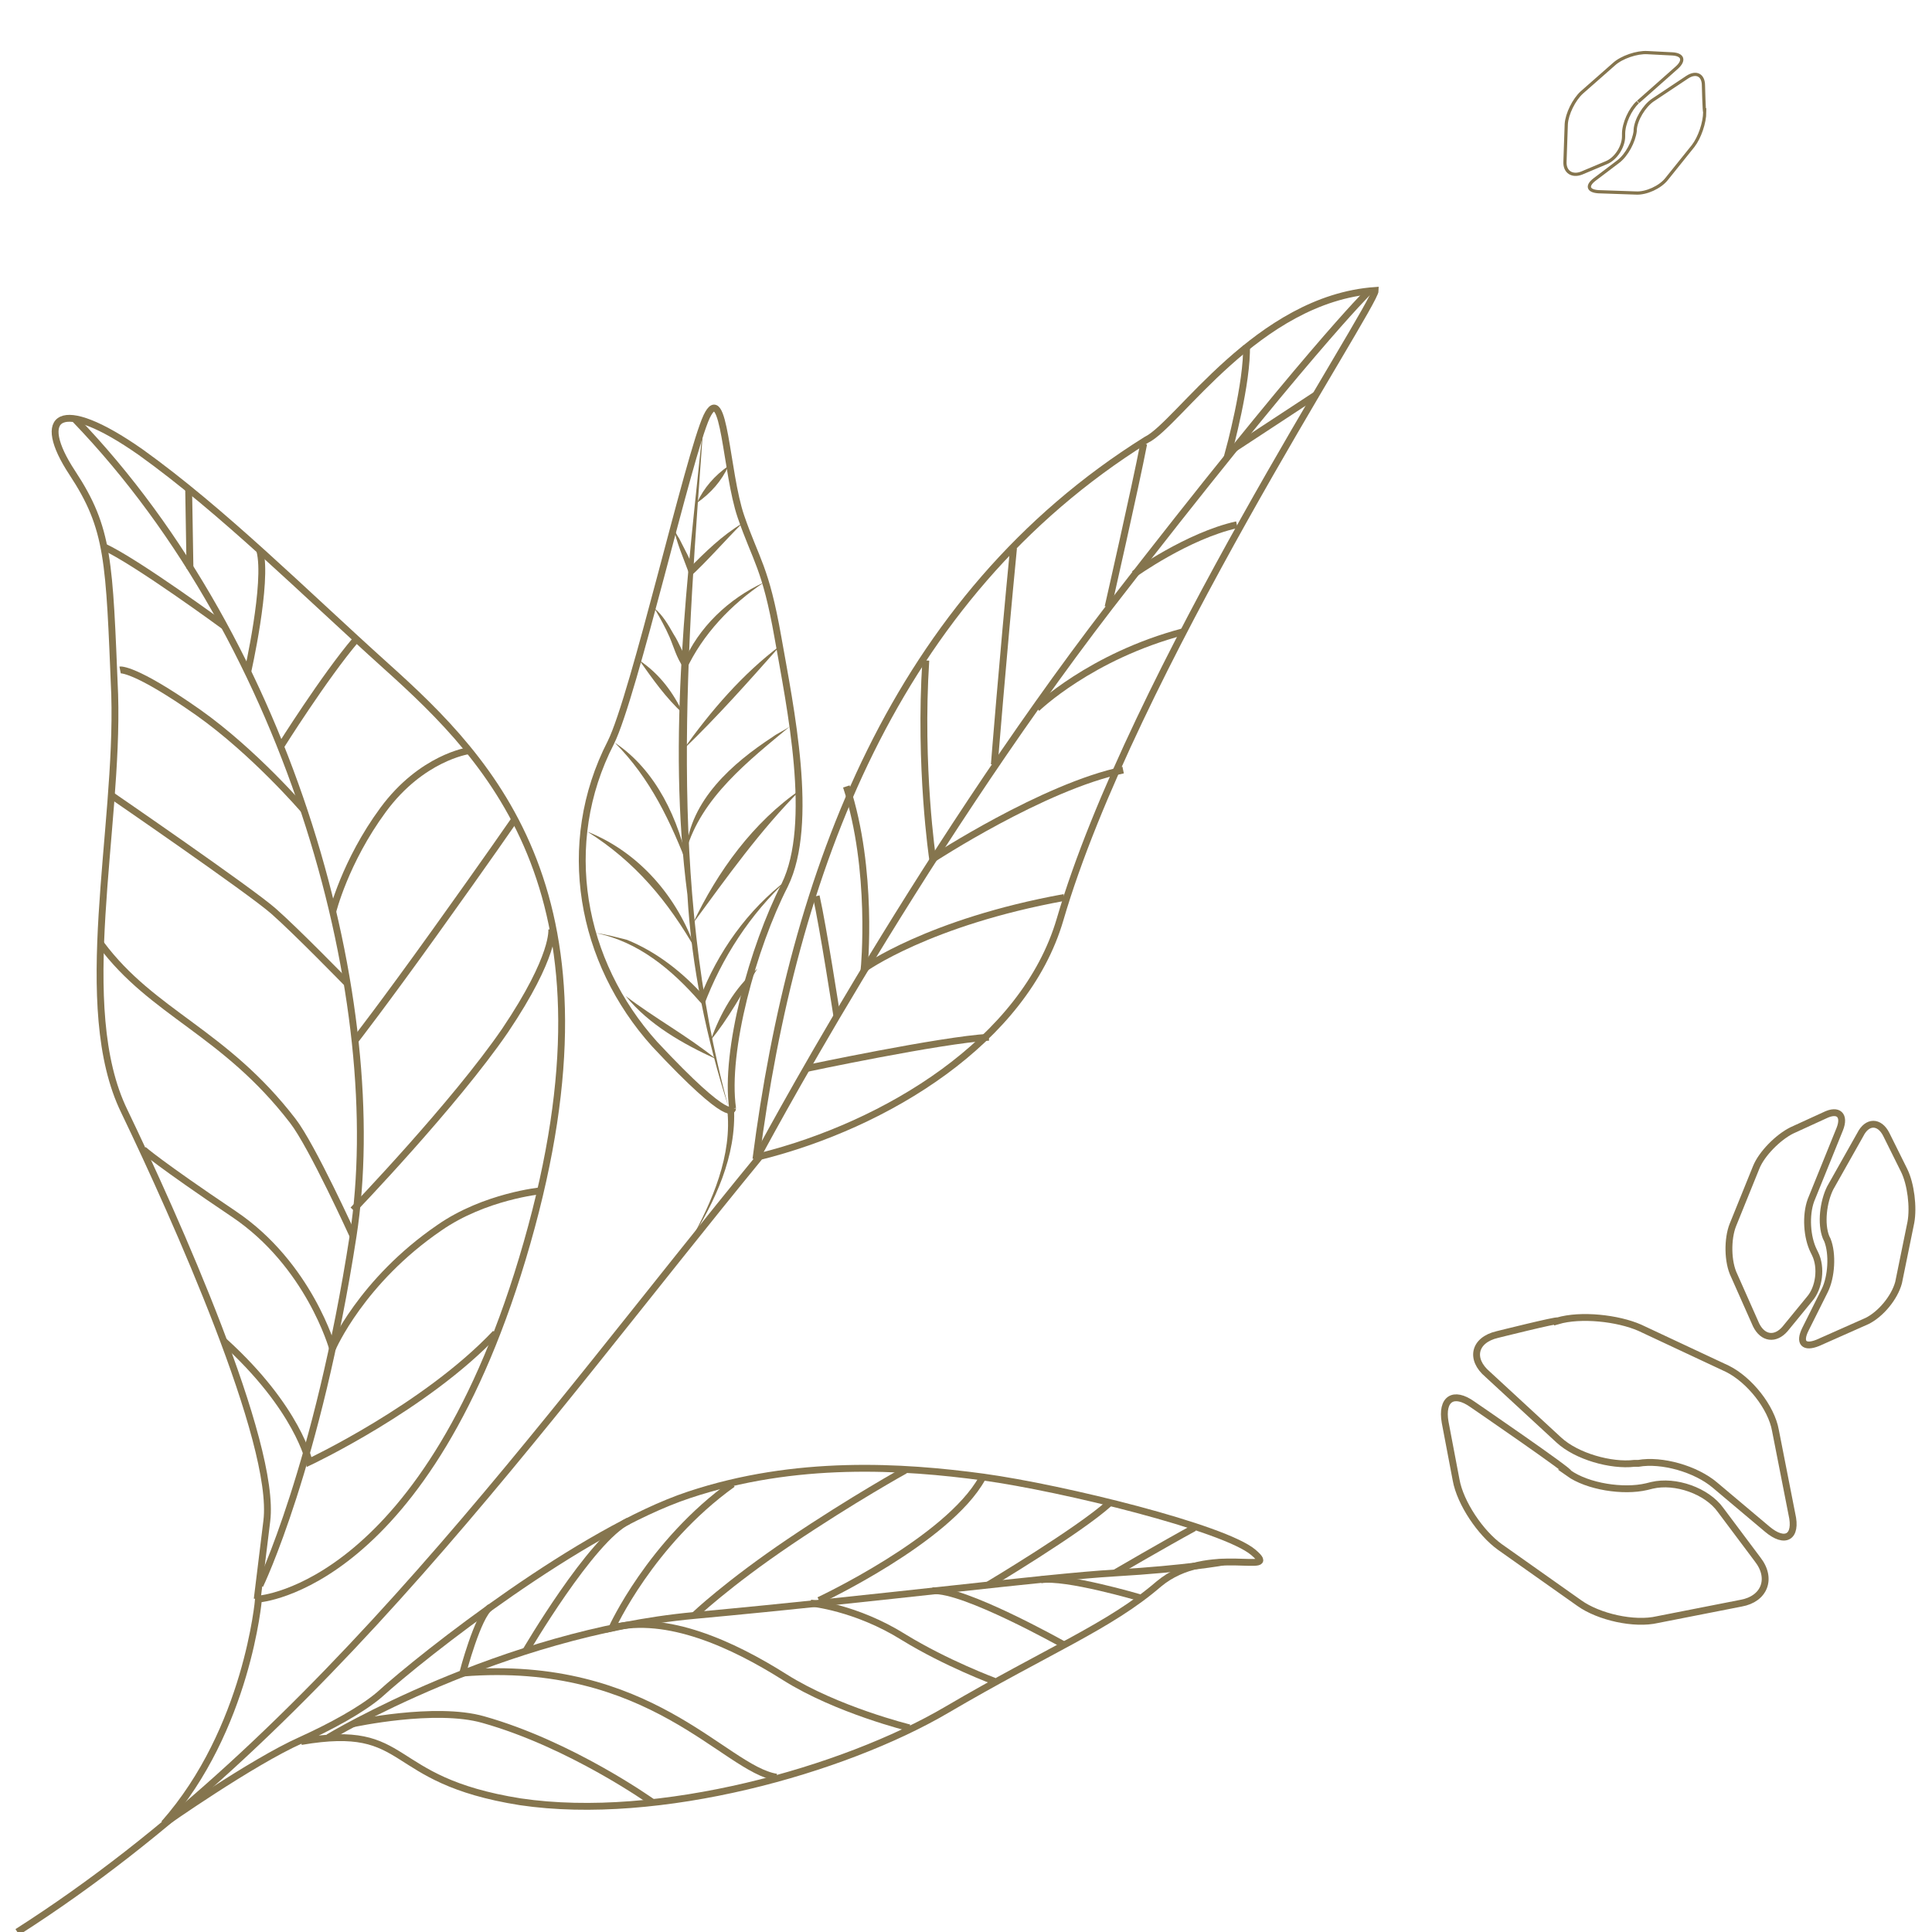 <svg xmlns="http://www.w3.org/2000/svg" xmlns:xlink="http://www.w3.org/1999/xlink" id="Calque_1" x="0px" y="0px" viewBox="0 0 300 300" style="enable-background:new 0 0 300 300;" xml:space="preserve"> <style type="text/css"> .st0{fill:none;stroke:#85754E;stroke-width:1.064;stroke-miterlimit:10;} .st1{fill:#85754E;} .st2{fill:none;stroke:#85754E;stroke-width:0.5;stroke-miterlimit:10;} </style> <path class="st0" d="M228.66,218.08c-2.98-2.13-4.89-0.85-4.26,2.77l1.7,8.94c0.64,3.62,3.83,8.3,6.81,10.43l12.34,8.72 c2.98,2.13,8.51,3.4,12.13,2.55l12.98-2.55c3.62-0.64,4.89-3.83,2.55-6.81l-5.74-7.66c-2.13-2.98-7.02-4.68-10.64-3.83l-0.85,0.21 c-3.62,0.85-9.15,0-12.13-2.13C244.19,228.72,228.66,218.08,228.66,218.08z"></path> <path class="st0" d="M232.49,207.23c-3.62,0.85-4.26,3.83-1.49,6.17l11.06,10.21c2.77,2.55,8.09,4.04,11.7,3.62h0.64 c3.62-0.64,8.94,0.85,11.92,3.4l8.09,6.81c2.77,2.34,4.68,1.28,3.83-2.34l-2.55-12.98c-0.64-3.62-4.04-7.87-7.45-9.57l-13.62-6.38 c-3.4-1.49-9.15-2.13-12.77-1.06C241.85,204.89,232.49,207.23,232.49,207.23z"></path> <path class="st0" d="M285.68,175.32c0.85-2.13-0.21-3.19-2.34-2.13l-5.11,2.34c-2.13,1.06-4.68,3.62-5.53,5.74l-3.62,8.94 c-0.85,2.13-0.85,5.74,0.21,7.87l3.4,7.66c1.06,2.13,2.98,2.34,4.47,0.64l3.83-4.68c1.49-1.7,1.91-4.89,0.85-7.02l-0.21-0.43 c-1.06-2.13-1.28-5.53-0.43-7.87L285.68,175.32z"></path> <path class="st0" d="M292.91,176.17c-1.06-2.13-2.98-2.13-4.04,0l-4.68,8.3c-1.06,2.13-1.49,5.53-0.64,7.66l0.21,0.43 c0.85,2.13,0.64,5.74-0.43,7.87l-2.98,5.96c-1.06,2.13-0.21,2.98,1.91,2.13l7.66-3.4c2.13-1.06,4.26-3.62,4.89-5.96l1.91-9.36 c0.43-2.34,0-5.96-1.06-8.09L292.91,176.17L292.91,176.17z"></path> <path class="st0" d="M25.46,283.19c0,0,13.62-9.57,21.28-12.98c4.68-2.13,9.36-4.68,12.13-7.02c7.02-6.38,31.49-25.53,48.09-31.06 s33.19-4.47,45.75-2.77c12.34,1.7,37.45,7.87,41.92,11.7c4.47,3.83-7.02-1.49-14.68,4.89c-7.66,6.6-17.02,10.21-32.98,19.57 s-44.68,17.45-66.17,14.26c-21.49-3.4-16.6-12.34-34.04-9.36"></path> <path class="st0" d="M50.99,269.79c0,0,26.81-16.17,56.81-18.94c30-2.77,54.47-5.96,65.32-6.6c11.06-0.64,16.81-1.7,16.81-1.7"></path> <path class="st0" d="M101.21,279.79c0,0-12.55-8.94-26.17-12.77c-7.45-2.13-20.21,0.64-20.21,0.64"></path> <path class="st0" d="M120.57,275.96c-8.09-1.28-19.57-18.51-48.72-16.17c0,0,2.34-8.94,4.26-10.21"></path> <path class="st0" d="M141.21,268.3c0,0-11.28-2.77-19.36-7.87c-8.09-5.11-18.3-9.79-26.81-7.66c0,0,5.96-13.19,18.72-22.34"></path> <path class="st0" d="M154.4,261.06c0,0-7.45-2.77-14.04-6.81c-7.45-4.68-14.47-5.32-14.47-5.32"></path> <path class="st0" d="M165.04,255.32c0,0-15.53-8.72-20.21-8.3"></path> <path class="st0" d="M176.95,248.08c0,0-11.49-3.4-15.32-2.77"></path> <path class="st0" d="M81.63,256.38c0,0,10.21-17.45,15.96-20.21"></path> <path class="st0" d="M107.8,250.85c0,0,5.11-4.89,14.89-11.49c9.79-6.6,17.87-11.06,17.87-11.06"></path> <path class="st0" d="M127.17,248.51c0,0,20-9.36,25.32-18.94"></path> <path class="st0" d="M153.34,246.17c0,0,14.26-8.51,18.94-12.77"></path> <path class="st0" d="M173.12,244.25c0,0,7.66-4.47,12.34-7.02"></path> <path class="st0" d="M25.46,283.19c12.98-14.68,14.68-34.89,14.68-34.89s26.38-1.7,41.7-55.32s-5.32-74.68-21.92-89.58 C47.16,91.91,34.61,79.36,21.84,70.21C9.08,61.27,5.46,64.67,11.21,73.4s5.74,13.62,6.6,34.47c0.64,21.06-6.38,48.51,1.49,64.68 c7.87,16.38,23.62,51.49,22.13,63.62l-1.49,12.13"></path> <path class="st0" d="M2.69,300c47.02-30,81.28-78.94,115.32-120.43c19.57-4.89,41.06-17.87,46.6-36.81 c11.06-37.87,48.94-95.32,48.94-97.66c-18.3,1.28-30.64,20.85-35.53,23.19c-39.15,24.47-54.9,67.24-60.64,111.7"></path> <path class="st0" d="M113.76,172.12c-1.28-8.94,3.19-25.11,8.09-34.68c4.68-9.57,0.85-27.66-1.06-38.51 c-1.91-10.85-3.4-11.92-5.74-18.72c-2.34-6.81-2.55-21.28-5.32-15.53c-2.77,5.96-11.28,43.41-14.89,50.64 c-8.09,15.75-4.68,34.04,6.81,46.81C113.76,175.1,113.76,172.12,113.76,172.12"></path> <path class="st1" d="M107.17,192.76c3.4-6.17,6.6-13.4,5.74-20.64l1.06-0.21C114.4,179.57,111,186.59,107.17,192.76L107.17,192.76z"></path> <path class="st0" d="M40.36,246.17c0,0,8.94-18.51,14.47-54.26s-9.36-91.7-43.19-126.81"></path> <path class="st0" d="M117.38,180c0,0,24.47-46.17,54.9-85.75c30.43-39.36,40.21-48.94,40.21-48.94"></path> <path class="st1" d="M113.12,171.91c-3.4-10.64-5.74-21.7-6.38-32.98c-3.19-24.47,0-49.36,2.55-73.83 C106.74,100.63,103.55,137.02,113.12,171.91L113.12,171.91z"></path> <path class="st0" d="M76.95,207.02c-10.85,11.49-28.94,20-28.94,20s-1.7-8.3-13.19-18.72"></path> <path class="st0" d="M51.63,209.36c0,0,4.47-10.43,16.6-18.72c7.02-4.89,15.75-5.74,15.75-5.74"></path> <path class="st0" d="M51.63,209.36c0,0-3.62-12.98-15.32-20.85s-14.04-10-14.04-10"></path> <path class="st0" d="M54.82,187.87c0,0,15.75-16.38,23.62-27.87c7.87-11.7,7.23-15.75,7.23-15.75"></path> <path class="st0" d="M54.82,191.91c0,0-6.38-14.04-9.36-17.87c-10.64-13.83-21.7-16.6-29.79-27.45"></path> <path class="st0" d="M55.04,161.7c0,0,4.47-5.74,12.55-17.02c8.09-11.28,12.34-17.45,12.34-17.45"></path> <path class="st0" d="M53.76,152.55c0,0-7.66-7.87-11.28-11.06c-3.62-3.19-25.32-18.09-25.32-18.09"></path> <path class="st0" d="M51.63,141.7c0,0,1.91-7.87,7.87-15.96s13.19-9.15,13.19-9.15"></path> <path class="st0" d="M47.16,125.74c0,0-7.66-8.94-16.38-15.11c-10-7.02-12.13-6.6-12.13-6.6"></path> <path class="st0" d="M43.55,115.95c0,0,6.81-10.85,11.7-16.6"></path> <path class="st0" d="M38.44,104.46c0,0,3.19-14.04,1.91-18.94"></path> <path class="st0" d="M34.82,97.23c0,0-13.62-10-18.72-12.34"></path> <line class="st0" x1="29.5" y1="88.29" x2="29.29" y2="75.74"></line> <path class="st0" d="M125.04,165.95c0,0,21.06-4.47,28.51-4.89"></path> <path class="st0" d="M129.93,157.66c0,0-2.13-13.83-3.19-18.51"></path> <path class="st0" d="M165.25,139.36c-21.06,3.83-31.06,11.06-31.06,11.06s1.49-15.32-2.77-28.3"></path> <path class="st0" d="M174.4,119.57c-12.34,2.55-29.58,13.83-29.58,13.83s-2.13-14.26-1.06-30.85"></path> <path class="st0" d="M161,110c0,0,8.3-8.09,22.77-11.92"></path> <path class="st0" d="M154.4,118.72c0,0,1.28-16.17,2.98-33.62"></path> <path class="st0" d="M176.1,89.14c0,0,8.3-5.96,15.96-7.66"></path> <path class="st0" d="M172.06,94.25c0,0,4.26-18.72,5.53-25.32"></path> <path class="st0" d="M193.55,53.61c0.21,5.74-2.77,16.6-2.77,16.6l13.62-8.94"></path> <path class="st1" d="M110.36,161.49c1.49-4.04,3.62-8.09,7.23-11.06C115.46,153.83,112.91,158.51,110.36,161.49L110.36,161.49z"></path> <path class="st1" d="M111.21,164.46c-5.11-2.34-10.43-5.32-14.04-9.79C101.63,158.08,106.74,160.85,111.21,164.46L111.21,164.46z"></path> <path class="st1" d="M122.27,136.59c-5.74,5.32-10.21,12.13-12.98,19.57l-0.64-0.64c-4.26-4.89-9.57-9.36-16.17-10.64 c1.7,0.21,3.19,0.64,4.89,1.06c4.68,1.91,8.72,5.11,12.13,8.94l-0.85,0.21C111.42,147.87,116.1,141.27,122.27,136.59L122.27,136.59z "></path> <path class="st1" d="M107.59,143.4c3.83-8.09,9.36-15.75,16.81-20.85C118.02,128.93,112.91,136.17,107.59,143.4L107.59,143.4z"></path> <path class="st1" d="M108.02,147.44c-4.26-7.45-9.36-13.62-16.81-18.3C99.29,132.34,105.25,139.36,108.02,147.44L108.02,147.44z"></path> <path class="st1" d="M106.53,132.12c0.64-7.87,7.23-13.62,13.4-17.66c0.85-0.64,1.91-1.06,2.77-1.7 C116.31,118.08,108.87,123.83,106.53,132.12L106.53,132.12z"></path> <path class="st1" d="M106.95,134.89c-2.77-7.23-5.96-14.04-11.49-19.57C101.85,119.57,105.46,127.23,106.95,134.89L106.95,134.89z"></path> <path class="st1" d="M106.1,116.38c4.26-5.96,9.15-11.7,15.11-16.17C116.31,105.74,111.42,111.27,106.1,116.38L106.1,116.38z"></path> <path class="st1" d="M106.1,110.85c-2.77-2.55-4.68-5.32-6.81-8.3C102.48,104.68,104.61,107.65,106.1,110.85L106.1,110.85z"></path> <path class="st1" d="M118.66,90.42c-5.11,3.4-9.57,8.09-12.13,13.62l-0.43-0.43c-1.06-1.49-1.49-3.19-2.13-4.68 c-0.64-1.49-1.49-2.98-2.34-4.47c1.28,1.06,2.13,2.55,2.98,4.04c0.85,1.28,1.49,3.19,2.34,4.26l-0.85,0.21 C108.44,97.44,113.12,92.97,118.66,90.42L118.66,90.42z"></path> <path class="st1" d="M115.25,81.27c-2.77,2.77-5.32,5.74-8.09,8.3l-0.21-0.64c-0.85-2.34-1.91-4.68-2.34-7.02 c0.21,0.64,0.43,1.06,0.85,1.7c0.85,1.7,1.7,3.19,2.34,4.89l-0.85-0.21C109.51,85.74,112.06,83.19,115.25,81.27L115.25,81.27z"></path> <path class="st1" d="M108.23,78.08c1.06-2.34,2.77-4.26,4.89-5.74C112.06,74.68,110.36,76.59,108.23,78.08L108.23,78.08z"></path> <path class="st2" d="M260.41,10.47c1.2-1.1,0.9-2-0.7-2.1l-3.9-0.2c-1.6-0.1-4,0.7-5.2,1.8l-5,4.4c-1.2,1.1-2.3,3.3-2.4,4.9 l-0.2,5.8c-0.1,1.6,1.1,2.4,2.6,1.8l3.8-1.6c1.5-0.6,2.7-2.5,2.7-4.1v-0.4c0-1.6,1-3.8,2.2-4.9 C254.21,15.97,260.41,10.47,260.41,10.47z"></path> <path class="st2" d="M264.51,13.27c0-1.6-1.1-2.2-2.5-1.3l-5.4,3.6c-1.3,0.9-2.6,3-2.7,4.6v0.2c-0.2,1.6-1.3,3.7-2.6,4.7l-3.7,2.8 c-1.3,1-1,1.8,0.6,1.9l5.8,0.2c1.6,0.1,3.8-0.9,4.8-2.2l4.1-5.1c1-1.3,1.8-3.6,1.8-5.3C264.61,17.47,264.51,13.27,264.51,13.27z"></path> </svg>